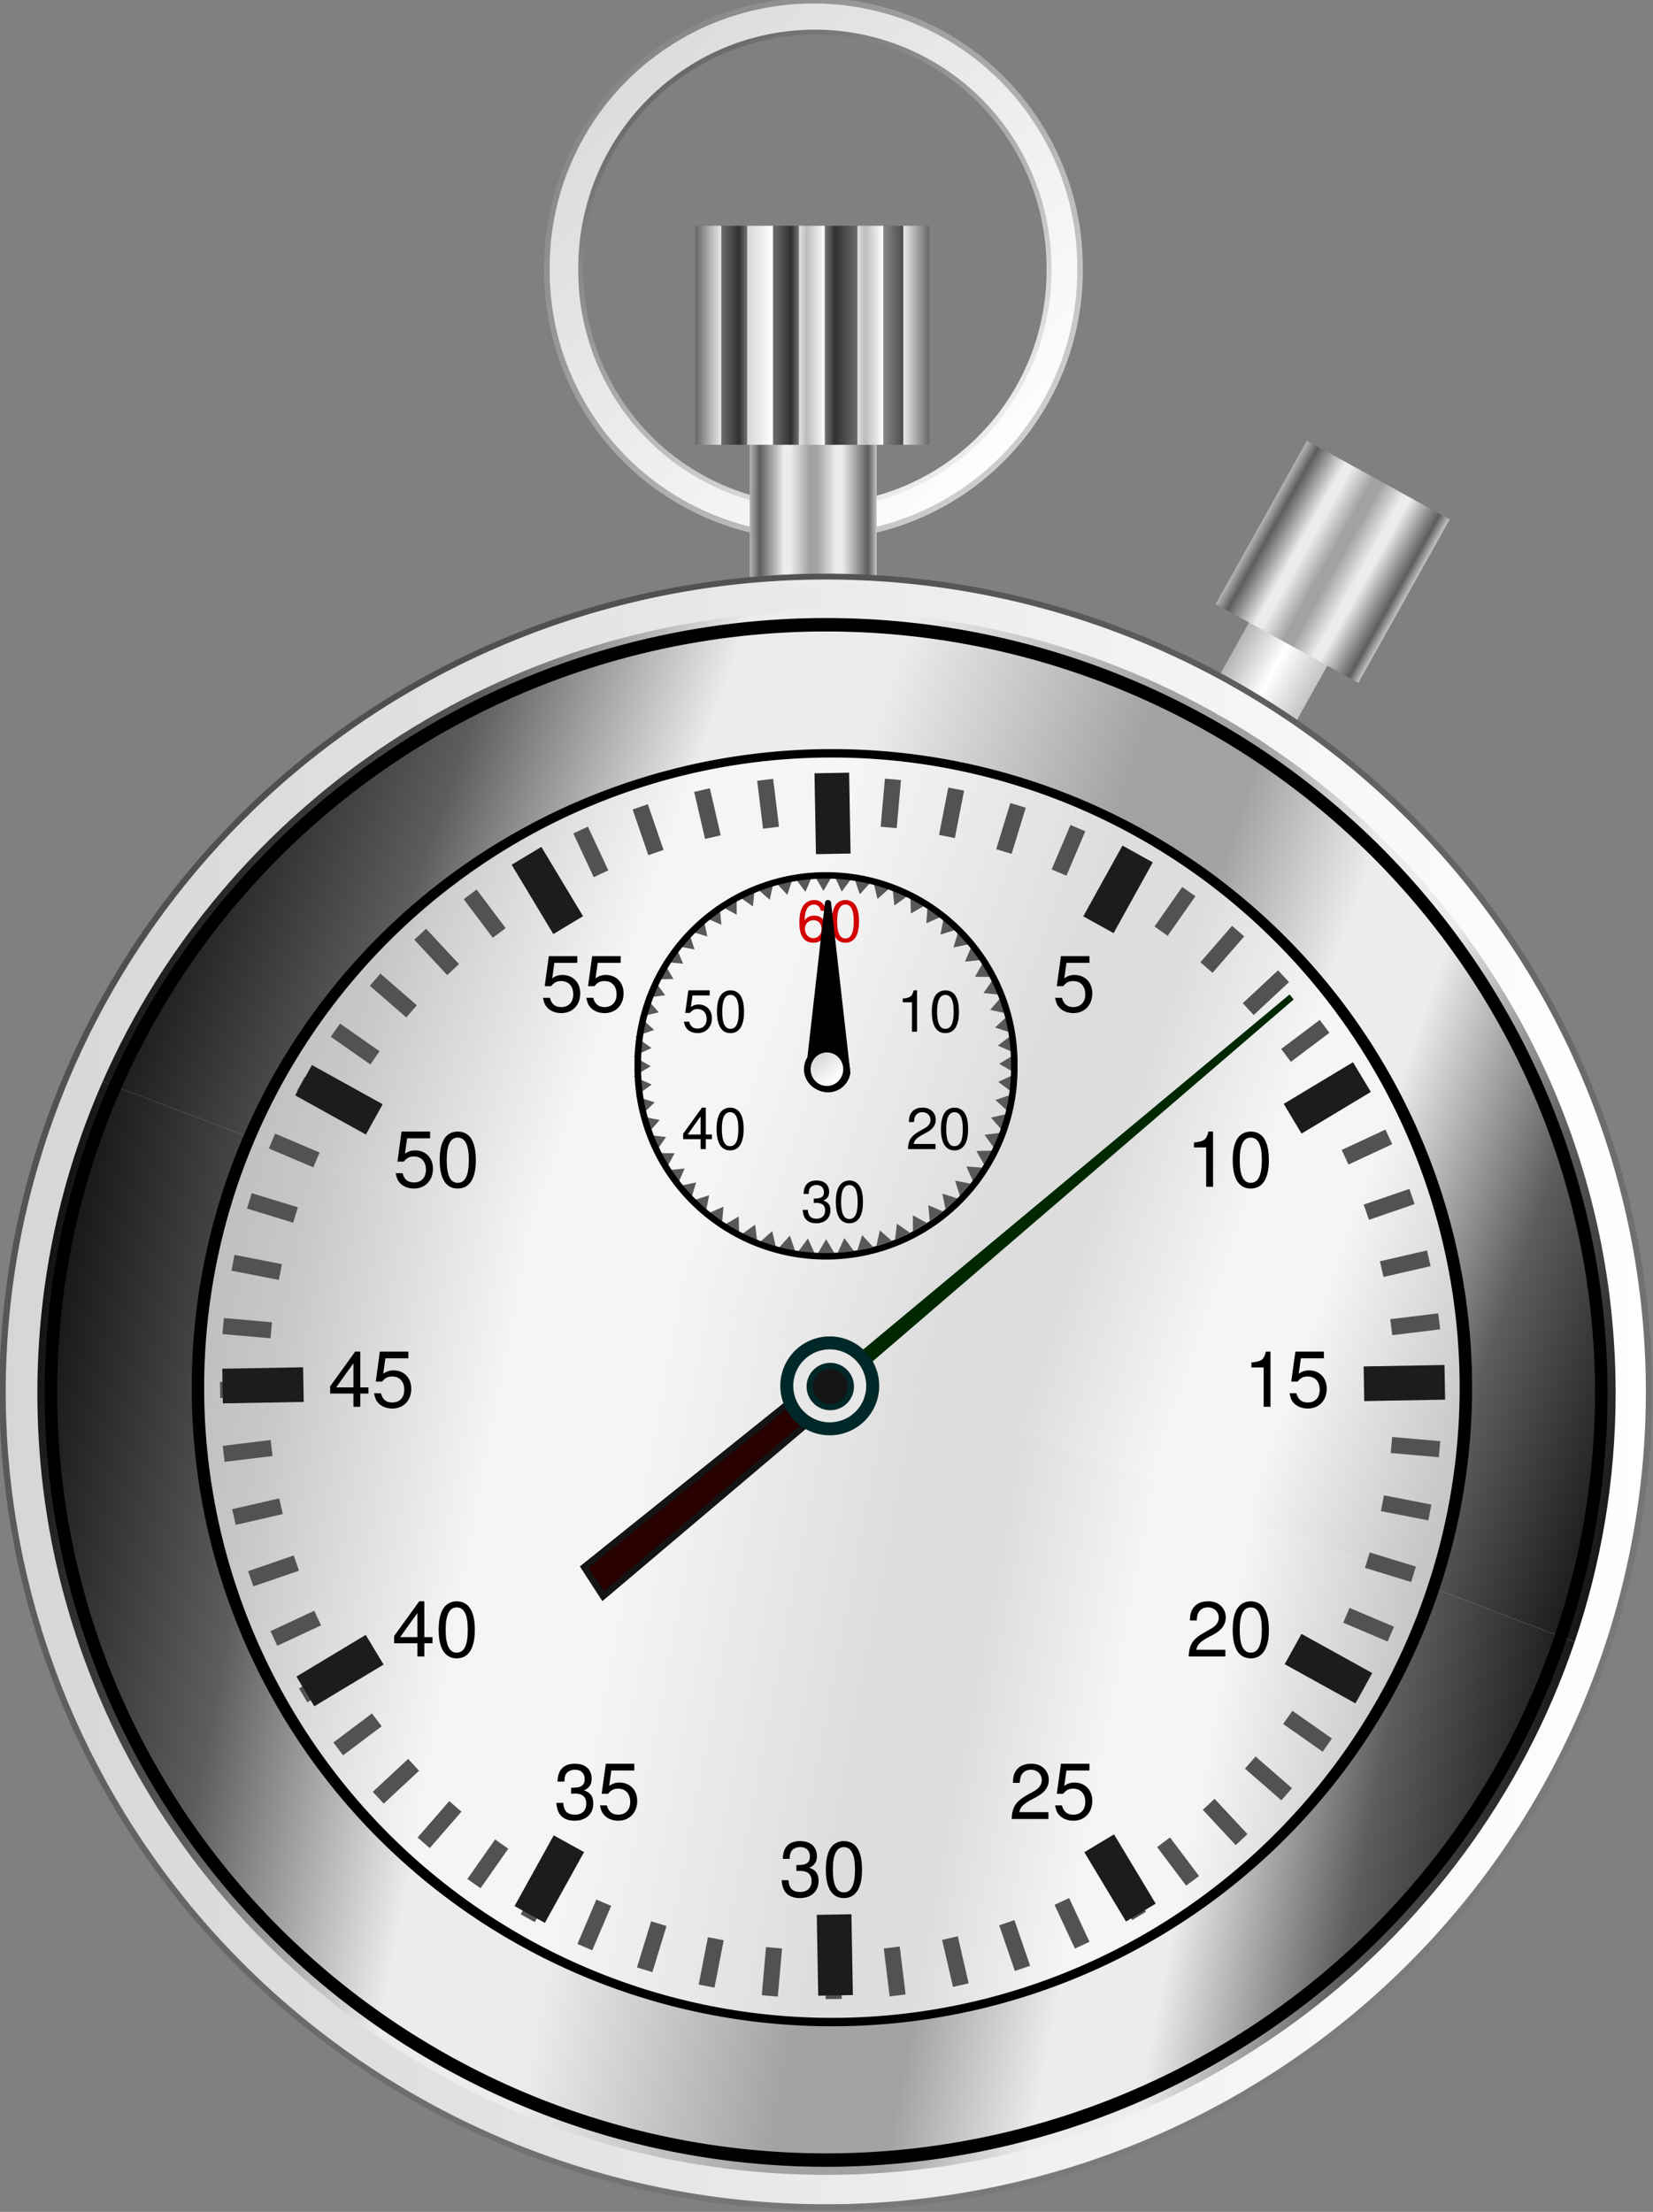 <?xml version="1.0" encoding="UTF-8" standalone="no"?>
<!-- Created with Inkscape (http://www.inkscape.org/) -->
<svg
    xmlns:inkscape="http://www.inkscape.org/namespaces/inkscape"
    xmlns:rdf="http://www.w3.org/1999/02/22-rdf-syntax-ns#"
    xmlns="http://www.w3.org/2000/svg"
    xmlns:sodipodi="http://sodipodi.sourceforge.net/DTD/sodipodi-0.dtd"
    xmlns:cc="http://creativecommons.org/ns#"
    xmlns:xlink="http://www.w3.org/1999/xlink"
    xmlns:dc="http://purl.org/dc/elements/1.1/"
    xmlns:svg="http://www.w3.org/2000/svg"
    xmlns:ns1="http://sozi.baierouge.fr"
    id="svg2"
    sodipodi:docname="stop-watch.svg"
    viewBox="0 0 254.74 340.83"
    sodipodi:version="0.32"
    version="1.0"
    inkscape:output_extension="org.inkscape.output.svg.inkscape"
    inkscape:version="0.46"
  >
  <rect x="0" y="0" width="254.74" height="340.83" fill="#808080" stroke="none"/>
  <defs
      id="defs4"
    >
    <linearGradient
        id="linearGradient7131"
      >
      <stop
          id="stop7133"
          style="stop-color:#141414"
          offset="0"
      />
      <stop
          id="stop7135"
          style="stop-color:#5d5d5d"
          offset=".154"
      />
      <stop
          id="stop7137"
          style="stop-color:#ececec"
          offset=".296"
      />
      <stop
          id="stop7139"
          style="stop-color:#ececec"
          offset=".391"
      />
      <stop
          id="stop7141"
          style="stop-color:#a2a2a2"
          offset=".555"
      />
      <stop
          id="stop7143"
          style="stop-color:#a2a2a2"
          offset=".625"
      />
      <stop
          id="stop7145"
          style="stop-color:#ececec"
          offset=".714"
      />
      <stop
          id="stop7147"
          style="stop-color:#ececec"
          offset=".776"
      />
      <stop
          id="stop7149"
          style="stop-color:#5d5d5d"
          offset="0.886"
      />
      <stop
          id="stop7151"
          style="stop-color:#141414"
          offset="1"
      />
    </linearGradient
    >
    <linearGradient
        id="linearGradient3505"
      >
      <stop
          id="stop3507"
          style="stop-color:#4d4d4d"
          offset="0"
      />
      <stop
          id="stop3509"
          style="stop-color:#868686"
          offset="1"
      />
    </linearGradient
    >
    <linearGradient
        id="linearGradient3481"
      >
      <stop
          id="stop3483"
          style="stop-color:#e2e2e2"
          offset="0"
      />
      <stop
          id="stop3487"
          style="stop-color:#bcbcbc"
          offset=".298"
      />
      <stop
          id="stop3485"
          style="stop-color:#ffffff"
          offset="1"
      />
    </linearGradient
    >
    <linearGradient
        id="linearGradient3441"
      >
      <stop
          id="stop3443"
          style="stop-color:#6d6d6d"
          offset="0"
      />
      <stop
          id="stop3447"
          style="stop-color:#303030"
          offset=".69"
      />
      <stop
          id="stop3445"
          style="stop-color:#757575"
          offset="1"
      />
    </linearGradient
    >
    <linearGradient
        id="linearGradient3375"
      >
      <stop
          id="stop3377"
          style="stop-color:#b5b5b5"
          offset="0"
      />
      <stop
          id="stop3383"
          style="stop-color:#5d5d5d"
          offset=".08"
      />
      <stop
          id="stop3385"
          style="stop-color:#ececec"
          offset="0.27"
      />
      <stop
          id="stop3395"
          style="stop-color:#ececec"
          offset="0.32"
      />
      <stop
          id="stop3387"
          style="stop-color:#a2a2a2"
          offset=".47"
      />
      <stop
          id="stop3393"
          style="stop-color:#a2a2a2"
          offset="0.53"
      />
      <stop
          id="stop3379"
          style="stop-color:#ececec"
          offset="0.68"
      />
      <stop
          id="stop3397"
          style="stop-color:#ececec"
          offset="0.73"
      />
      <stop
          id="stop3391"
          style="stop-color:#5d5d5d"
          offset=".933"
      />
      <stop
          id="stop3381"
          style="stop-color:#c5c5c5"
          offset="1"
      />
    </linearGradient
    >
    <linearGradient
        id="linearGradient3346"
      >
      <stop
          id="stop3348"
          style="stop-color:#666666"
          offset="0"
      />
      <stop
          id="stop3350"
          style="stop-color:#ebebeb"
          offset="1"
      />
    </linearGradient
    >
    <linearGradient
        id="linearGradient3338"
      >
      <stop
          id="stop3340"
          style="stop-color:#d6d6d6"
          offset="0"
      />
      <stop
          id="stop3342"
          style="stop-color:#ffffff"
          offset="1"
      />
    </linearGradient
    >
    <linearGradient
        id="linearGradient3651"
        y2="386.16"
        xlink:href="#linearGradient3338"
        gradientUnits="userSpaceOnUse"
        x2="406.78"
        y1="313.26"
        x1="336.71"
        inkscape:collect="always"
    />
    <linearGradient
        id="linearGradient3653"
        y2="399.16"
        xlink:href="#linearGradient3346"
        gradientUnits="userSpaceOnUse"
        x2="402.42"
        y1="320.46"
        x1="349.92"
        inkscape:collect="always"
    />
    <linearGradient
        id="linearGradient3655"
        y2="418.9"
        xlink:href="#linearGradient3346"
        gradientUnits="userSpaceOnUse"
        x2="447.57"
        y1="294.36"
        x1="315.03"
        inkscape:collect="always"
    />
    <linearGradient
        id="linearGradient3663"
        y2="358.42"
        xlink:href="#linearGradient3346"
        gradientUnits="userSpaceOnUse"
        x2="361.96"
        y1="358.42"
        x1="357.97"
        inkscape:collect="always"
    />
    <linearGradient
        id="linearGradient3665"
        y2="357.26"
        xlink:href="#linearGradient3441"
        gradientUnits="userSpaceOnUse"
        x2="365.95"
        gradientTransform="translate(0 1.157)"
        y1="357.26"
        x1="361.96"
        inkscape:collect="always"
    />
    <linearGradient
        id="linearGradient3667"
        y2="358.11"
        xlink:href="#linearGradient3338"
        gradientUnits="userSpaceOnUse"
        x2="369.94"
        gradientTransform="translate(0 .311)"
        y1="358.11"
        x1="365.95"
        inkscape:collect="always"
    />
    <linearGradient
        id="linearGradient3669"
        y2="357.02"
        xlink:href="#linearGradient3441"
        gradientUnits="userSpaceOnUse"
        x2="373.93"
        gradientTransform="translate(0 1.399)"
        y1="357.02"
        x1="369.94"
        inkscape:collect="always"
    />
    <linearGradient
        id="linearGradient3671"
        y2="358.53"
        xlink:href="#linearGradient3481"
        gradientUnits="userSpaceOnUse"
        x2="377.92"
        gradientTransform="translate(0 -.112)"
        y1="358.53"
        x1="373.93"
        inkscape:collect="always"
    />
    <linearGradient
        id="linearGradient3673"
        y2="360.28"
        xlink:href="#linearGradient3441"
        gradientUnits="userSpaceOnUse"
        x2="377.92"
        gradientTransform="translate(0 1.036)"
        y1="360.28"
        x1="382.94"
        inkscape:collect="always"
    />
    <linearGradient
        id="linearGradient3675"
        y2="358.35"
        xlink:href="#linearGradient3481"
        gradientUnits="userSpaceOnUse"
        x2="386.93"
        gradientTransform="translate(0 .07)"
        y1="358.35"
        x1="382.94"
        inkscape:collect="always"
    />
    <linearGradient
        id="linearGradient3677"
        y2="356.12"
        xlink:href="#linearGradient3505"
        gradientUnits="userSpaceOnUse"
        x2="386.93"
        gradientTransform="translate(0 1.58)"
        y1="356.12"
        x1="390.01"
        inkscape:collect="always"
    />
    <linearGradient
        id="linearGradient3679"
        y2="355.39"
        xlink:href="#linearGradient3346"
        gradientUnits="userSpaceOnUse"
        x2="389.99"
        gradientTransform="translate(0 .19)"
        y1="355.39"
        x1="394"
        inkscape:collect="always"
    />
    <linearGradient
        id="linearGradient3692"
        y2="388.87"
        xlink:href="#linearGradient3375"
        gradientUnits="userSpaceOnUse"
        x2="385.91"
        y1="388.87"
        x1="366.33"
        inkscape:collect="always"
    />
    <linearGradient
        id="linearGradient3695"
        y2="127.66"
        xlink:href="#linearGradient3375"
        gradientUnits="userSpaceOnUse"
        x2="604.41"
        y1="127.66"
        x1="579.31"
        inkscape:collect="always"
    />
    <linearGradient
        id="linearGradient3698"
        y2="143.94"
        gradientUnits="userSpaceOnUse"
        x2="598.96"
        y1="143.94"
        x1="585.18"
        inkscape:collect="always"
      >
      <stop
          id="stop3304"
          style="stop-color:#b5b5b5"
          offset="0"
      />
      <stop
          id="stop3310"
          style="stop-color:#ffffff"
          offset=".5"
      />
      <stop
          id="stop3306"
          style="stop-color:#c5c5c5"
          offset="1"
      />
    </linearGradient
    >
    <linearGradient
        id="linearGradient7121"
        y2="656.89"
        xlink:href="#linearGradient3505"
        gradientUnits="userSpaceOnUse"
        x2="499.04"
        y1="391.59"
        x1="276.36"
        inkscape:collect="always"
    />
    <linearGradient
        id="linearGradient7159"
        y2="507.6"
        xlink:href="#linearGradient3338"
        gradientUnits="userSpaceOnUse"
        x2="499.05"
        y1="507.6"
        x1="236.21"
        inkscape:collect="always"
    />
    <linearGradient
        id="linearGradient7276"
        y2="542.37"
        xlink:href="#linearGradient7131"
        gradientUnits="userSpaceOnUse"
        x2="495.62"
        gradientTransform="matrix(.929 0 0 .864 36.713 86.997)"
        y1="458.61"
        x1="242.1"
        inkscape:collect="always"
    />
    <linearGradient
        id="linearGradient7278"
        y2="542.37"
        xlink:href="#linearGradient7131"
        gradientUnits="userSpaceOnUse"
        x2="495.62"
        gradientTransform="matrix(.929 0 0 .864 36.713 86.997)"
        y1="496.15"
        x1="236.7"
        inkscape:collect="always"
    />
    <linearGradient
        id="linearGradient2637"
        y2="476.91"
        xlink:href="#linearGradient3338"
        gradientUnits="userSpaceOnUse"
        x2="379.99"
        y1="472.87"
        x1="376.42"
        inkscape:collect="always"
    />
  </defs
  >
  <sodipodi:namedview
      id="base"
      bordercolor="#666666"
      inkscape:pageshadow="2"
      guidetolerance="10"
      pagecolor="#ffffff"
      gridtolerance="10000"
      inkscape:window-height="783"
      inkscape:zoom="1.698796"
      objecttolerance="10"
      showgrid="false"
      borderopacity="1.0"
      inkscape:current-layer="layer2"
      inkscape:cx="52.020459"
      inkscape:cy="170.41481"
      showguides="true"
      inkscape:window-y="0"
      inkscape:window-x="0"
      inkscape:window-width="1241"
      inkscape:guide-bbox="true"
      inkscape:pageopacity="0.0"
      inkscape:document-units="px"
  />
  <g
      id="layer3"
      inkscape:label="extras"
      inkscape:groupmode="layer"
      transform="translate(-250.8 -310.76)"
    >
    <g
        id="g3362"
      >
      <path
          id="path3324"
          style="fill:url(#linearGradient3651)"
          d="m376.25 311.19c-22.68 0-41.09 18.41-41.09 41.09s18.41 41.09 41.09 41.1c22.68 0 41.09-18.42 41.09-41.1s-18.41-41.09-41.09-41.09zm0 4.78c19.91 0 36.06 16.26 36.06 36.31s-16.15 36.31-36.06 36.31-36.06-16.26-36.06-36.31 16.15-36.31 36.06-36.31z"
      />
      <path
          id="path3333"
          sodipodi:rx="48.045822"
          sodipodi:ry="46.628922"
          style="stroke-linejoin:round;stroke:url(#linearGradient3653);stroke-linecap:round;fill:none"
          sodipodi:type="arc"
          d="m429.19 360.14a48.046 46.629 0 1 1 -96.09 0 48.046 46.629 0 1 1 96.09 0z"
          transform="matrix(.751 0 0 .779 90.135 71.729)"
          sodipodi:cy="360.14166"
          sodipodi:cx="381.14636"
      />
      <path
          id="path3335"
          sodipodi:rx="48.045822"
          sodipodi:ry="46.628922"
          style="stroke-linejoin:round;stroke:url(#linearGradient3655);stroke-linecap:round;fill:none"
          sodipodi:type="arc"
          d="m429.19 360.14a48.046 46.629 0 1 1 -96.09 0 48.046 46.629 0 1 1 96.09 0z"
          transform="matrix(.855 0 0 .881 50.283 34.919)"
          sodipodi:cy="360.14166"
          sodipodi:cx="381.14636"
      />
    </g
    >
    <rect
        id="rect3300"
        style="fill:url(#linearGradient3698)"
        inkscape:transform-center-x="2.1674304"
        inkscape:transform-center-y="-10.234907"
        transform="matrix(.876 .483 -.488 .873 0 0)"
        height="15.832"
        width="13.78"
        y="136.03"
        x="585.18"
    />
    <rect
        id="rect3296"
        style="fill:url(#linearGradient3695)"
        inkscape:transform-center-x="3.9482637"
        inkscape:transform-center-y="-18.644441"
        transform="matrix(.876 .483 -.488 .873 0 0)"
        height="28.841"
        width="25.103"
        y="113.24"
        x="579.31"
    />
    <rect
        id="rect3322"
        style="fill:url(#linearGradient3692)"
        height="22.928"
        width="19.579"
        y="377.4"
        x="366.33"
    />
    <g
        id="g3544"
        transform="translate(0,4)"
      >
      <rect
          id="rect3399"
          style="fill:url(#linearGradient3663)"
          height="33.748"
          width="3.989"
          y="341.55"
          x="357.97"
      />
      <rect
          id="rect3403"
          style="fill:url(#linearGradient3665)"
          height="33.748"
          width="3.989"
          y="341.55"
          x="361.96"
      />
      <rect
          id="rect3405"
          style="fill:url(#linearGradient3667)"
          height="33.748"
          width="3.989"
          y="341.55"
          x="365.95"
      />
      <rect
          id="rect3407"
          style="fill:url(#linearGradient3669)"
          height="33.748"
          width="3.989"
          y="341.55"
          x="369.94"
      />
      <rect
          id="rect3409"
          style="fill:url(#linearGradient3671)"
          height="33.748"
          width="3.989"
          y="341.55"
          x="373.93"
      />
      <rect
          id="rect3411"
          style="fill:url(#linearGradient3673)"
          height="33.748"
          width="5.016"
          y="341.55"
          x="377.92"
      />
      <rect
          id="rect3413"
          style="fill:url(#linearGradient3675)"
          height="33.748"
          width="3.989"
          y="341.55"
          x="382.94"
      />
      <rect
          id="rect3415"
          style="fill:url(#linearGradient3677)"
          height="33.748"
          width="3.083"
          y="341.55"
          x="386.93"
      />
      <rect
          id="rect3417"
          style="fill:url(#linearGradient3679)"
          height="33.748"
          width="3.989"
          y="341.55"
          x="390.01"
      />
    </g
    >
  </g
  >
  <g
      id="layer1"
      inkscape:label="body"
      inkscape:groupmode="layer"
      transform="translate(-250.8 -310.76)"
    >
    <path
        id="path3226"
        sodipodi:rx="130.92123"
        sodipodi:ry="139.43314"
        style="stroke-linejoin:round;stroke:url(#linearGradient7121);stroke-linecap:round;fill:url(#linearGradient7159)"
        sodipodi:type="arc"
        d="m498.55 507.6a130.92 139.43 0 1 1 -261.84 0 130.92 139.43 0 1 1 261.84 0z"
        transform="matrix(.969 0 0 .901 21.829 67.885)"
        sodipodi:cy="507.60016"
        sodipodi:cx="367.6333"
    />
    <g
        id="g7251"
      >
      <path
          id="path3288"
          style="fill:url(#linearGradient7276)"
          d="m378.16 405c-49.9 0-92.79 29.8-111.54 72.41l226.85 86.34c4.08-12.03 6.31-24.92 6.31-38.31 0-66.48-54.5-120.44-121.62-120.44z"
      />
      <path
          id="path7221"
          style="fill:url(#linearGradient7278)"
          d="m266.62 477.41c-6.47 14.71-10.06 30.96-10.06 48.03 0 66.48 54.47 120.43 121.6 120.44 53.6 0 99.14-34.41 115.31-82.13l-226.85-86.34z"
      />
    </g
    >
    <path
        id="path7239"
        sodipodi:rx="47.423481"
        sodipodi:ry="43.77552"
        style="stroke-linejoin:round;stroke:#000000;stroke-linecap:round;stroke-width:.766;fill:none"
        sodipodi:type="arc"
        d="m240.77 378.71a47.423 43.776 0 1 1 -94.85 0 47.423 43.776 0 1 1 94.85 0z"
        transform="matrix(2.519 0 0 2.702 -108.93 -497.96)"
        sodipodi:cy="378.70557"
        sodipodi:cx="193.34187"
    />
  </g
  >
  <g
      id="layer4"
      inkscape:label="clock"
      inkscape:groupmode="layer"
      transform="translate(-250.8 -310.76)"
    >
    <path
        id="path3726"
        sodipodi:rx="50.963631"
        sodipodi:ry="75.307869"
        style="stroke-linejoin:round;fill-opacity:.683;stroke:#000000;stroke-linecap:round;fill:#f9f9f9"
        sodipodi:type="arc"
        d="m432.74 512.47a50.964 75.308 0 1 1 -101.93 0 50.964 75.308 0 1 1 101.93 0z"
        transform="matrix(1.917 0 0 1.298 -352.86 -140.6)"
        sodipodi:cy="512.46619"
        sodipodi:cx="381.77222"
    />
    <g
        id="g6791"
        style="fill:#525252"
        transform="matrix(1 -.017 .017 1 -9.093 6.696)"
      >
      <rect
          id="use6489"
          inkscape:tile-x0="378.62314"
          style="fill:#525252"
          inkscape:transform-center-x="-1.2397883"
          inkscape:transform-center-y="-90.468148"
          height="7.439"
          width="2.48"
          y="430.14"
          x="379.1"
          inkscape:tile-y0="430.69687"
      />
      <rect
          id="use6491"
          inkscape:tile-x0="378.62314"
          style="fill:#525252"
          inkscape:transform-center-x="-1.2397883"
          inkscape:transform-center-y="-90.468148"
          transform="rotate(6)"
          height="7.439"
          width="2.48"
          y="387.64"
          x="431.83"
          inkscape:tile-y0="430.69687"
      />
      <rect
          id="use6493"
          inkscape:tile-x0="378.62314"
          style="fill:#525252"
          inkscape:transform-center-x="-1.2397883"
          inkscape:transform-center-y="-90.468148"
          transform="rotate(12)"
          height="7.439"
          width="2.48"
          y="339.86"
          x="479.83"
          inkscape:tile-y0="430.69687"
      />
      <rect
          id="use6495"
          inkscape:tile-x0="378.62314"
          style="fill:#525252"
          inkscape:transform-center-x="-1.2397883"
          inkscape:transform-center-y="-90.468148"
          transform="rotate(18)"
          height="7.439"
          width="2.48"
          y="287.32"
          x="522.57"
          inkscape:tile-y0="430.69687"
      />
      <rect
          id="use6497"
          inkscape:tile-x0="378.62314"
          style="fill:#525252"
          inkscape:transform-center-x="-1.2397883"
          inkscape:transform-center-y="-90.468148"
          transform="rotate(24)"
          height="7.439"
          width="2.48"
          y="230.61"
          x="559.59"
          inkscape:tile-y0="430.69687"
      />
      <rect
          id="use6499"
          inkscape:tile-x0="378.62314"
          style="fill:#525252"
          inkscape:transform-center-x="-1.2397883"
          inkscape:transform-center-y="-90.468148"
          transform="rotate(30)"
          height="7.439"
          width="2.48"
          y="170.34"
          x="590.47"
          inkscape:tile-y0="430.69687"
      />
      <rect
          id="use6501"
          inkscape:tile-x0="378.62314"
          style="fill:#525252"
          inkscape:transform-center-x="-1.2397883"
          inkscape:transform-center-y="-90.468148"
          transform="rotate(36)"
          height="7.439"
          width="2.48"
          y="107.17"
          x="614.89"
          inkscape:tile-y0="430.69687"
      />
      <rect
          id="use6503"
          inkscape:tile-x0="378.62314"
          style="fill:#525252"
          inkscape:transform-center-x="-1.2397883"
          inkscape:transform-center-y="-90.468148"
          transform="matrix(.743 .669 -.669 .743 0 0)"
          height="7.439"
          width="2.48"
          y="41.791"
          x="632.57"
          inkscape:tile-y0="430.69687"
      />
      <rect
          id="use6505"
          inkscape:tile-x0="378.62314"
          style="fill:#525252"
          inkscape:transform-center-x="-1.2397883"
          inkscape:transform-center-y="-90.468148"
          transform="matrix(.669 .743 -.743 .669 0 0)"
          height="7.439"
          width="2.48"
          y="-25.075"
          x="643.32"
          inkscape:tile-y0="430.69687"
      />
      <rect
          id="use6507"
          inkscape:tile-x0="378.62314"
          style="fill:#525252"
          inkscape:transform-center-x="-1.2397883"
          inkscape:transform-center-y="-90.468148"
          transform="rotate(54)"
          height="7.439"
          width="2.48"
          y="-92.699"
          x="647.02"
          inkscape:tile-y0="430.69687"
      />
      <rect
          id="use6509"
          inkscape:tile-x0="378.62314"
          style="fill:#525252"
          inkscape:transform-center-x="-1.2397883"
          inkscape:transform-center-y="-90.468148"
          transform="rotate(60.001)"
          height="7.439"
          width="2.48"
          y="-160.34"
          x="643.63"
          inkscape:tile-y0="430.69687"
      />
      <rect
          id="use6511"
          inkscape:tile-x0="378.62314"
          style="fill:#525252"
          inkscape:transform-center-x="-1.2397883"
          inkscape:transform-center-y="-90.468148"
          transform="rotate(66.001)"
          height="7.439"
          width="2.48"
          y="-227.25"
          x="633.19"
          inkscape:tile-y0="430.69687"
      />
      <rect
          id="use6513"
          inkscape:tile-x0="378.62314"
          style="fill:#525252"
          inkscape:transform-center-x="-1.2397883"
          inkscape:transform-center-y="-90.468148"
          transform="rotate(72.001)"
          height="7.439"
          width="2.48"
          y="-292.71"
          x="615.81"
          inkscape:tile-y0="430.69687"
      />
      <rect
          id="use6515"
          inkscape:tile-x0="378.62314"
          style="fill:#525252"
          inkscape:transform-center-x="-1.2397883"
          inkscape:transform-center-y="-90.468148"
          transform="rotate(78.001)"
          height="7.439"
          width="2.48"
          y="-355.99"
          x="591.69"
          inkscape:tile-y0="430.69687"
      />
      <rect
          id="use6517"
          inkscape:tile-x0="378.62314"
          style="fill:#525252"
          inkscape:transform-center-x="-1.2397883"
          inkscape:transform-center-y="-90.468148"
          transform="rotate(83.999)"
          height="7.439"
          width="2.48"
          y="-416.41"
          x="561.08"
          inkscape:tile-y0="430.69687"
      />
      <rect
          id="use6519"
          inkscape:tile-x0="378.62314"
          style="fill:#525252"
          inkscape:transform-center-x="-1.2397883"
          inkscape:transform-center-y="-90.468148"
          transform="rotate(90)"
          height="7.439"
          width="2.48"
          y="-473.29"
          x="524.32"
          inkscape:tile-y0="430.69687"
      />
      <rect
          id="use6521"
          inkscape:tile-x0="378.62314"
          style="fill:#525252"
          inkscape:transform-center-x="-1.2397883"
          inkscape:transform-center-y="-90.468148"
          transform="rotate(96.001)"
          height="7.439"
          width="2.48"
          y="-526.02"
          x="481.82"
          inkscape:tile-y0="430.69687"
      />
      <rect
          id="use6523"
          inkscape:tile-x0="378.62314"
          style="fill:#525252"
          inkscape:transform-center-x="-1.2397883"
          inkscape:transform-center-y="-90.468148"
          transform="rotate(102)"
          height="7.439"
          width="2.48"
          y="-574.02"
          x="434.05"
          inkscape:tile-y0="430.69687"
      />
      <rect
          id="use6525"
          inkscape:tile-x0="378.62314"
          style="fill:#525252"
          inkscape:transform-center-x="-1.2397883"
          inkscape:transform-center-y="-90.468148"
          transform="rotate(108)"
          height="7.439"
          width="2.48"
          y="-616.76"
          x="381.51"
          inkscape:tile-y0="430.69687"
      />
      <rect
          id="use6527"
          inkscape:tile-x0="378.62314"
          style="fill:#525252"
          inkscape:transform-center-x="-1.2397883"
          inkscape:transform-center-y="-90.468148"
          transform="rotate(114)"
          height="7.439"
          width="2.48"
          y="-653.78"
          x="324.8"
          inkscape:tile-y0="430.69687"
      />
      <rect
          id="use6529"
          inkscape:tile-x0="378.62314"
          style="fill:#525252"
          inkscape:transform-center-x="-1.2397883"
          inkscape:transform-center-y="-90.468148"
          transform="rotate(120)"
          height="7.439"
          width="2.48"
          y="-684.66"
          x="264.53"
          inkscape:tile-y0="430.69687"
      />
      <rect
          id="use6531"
          inkscape:tile-x0="378.62314"
          style="fill:#525252"
          inkscape:transform-center-x="-1.2397883"
          inkscape:transform-center-y="-90.468148"
          transform="rotate(126)"
          height="7.439"
          width="2.48"
          y="-709.08"
          x="201.36"
          inkscape:tile-y0="430.69687"
      />
      <rect
          id="use6533"
          inkscape:tile-x0="378.62314"
          style="fill:#525252"
          inkscape:transform-center-x="-1.2397883"
          inkscape:transform-center-y="-90.468148"
          transform="matrix(-.669 .743 -.743 -.669 0 0)"
          height="7.439"
          width="2.48"
          y="-726.76"
          x="135.98"
          inkscape:tile-y0="430.69687"
      />
      <rect
          id="use6535"
          inkscape:tile-x0="378.62314"
          style="fill:#525252"
          inkscape:transform-center-x="-1.2397883"
          inkscape:transform-center-y="-90.468148"
          transform="matrix(-.743 .669 -.669 -.743 0 0)"
          height="7.439"
          width="2.48"
          y="-737.5"
          x="69.112"
          inkscape:tile-y0="430.69687"
      />
      <rect
          id="use6537"
          inkscape:tile-x0="378.62314"
          style="fill:#525252"
          inkscape:transform-center-x="-1.2397883"
          inkscape:transform-center-y="-90.468148"
          transform="rotate(144)"
          height="7.439"
          width="2.48"
          y="-741.2"
          x="1.489"
          inkscape:tile-y0="430.69687"
      />
      <rect
          id="use6539"
          inkscape:tile-x0="378.62314"
          style="fill:#525252"
          inkscape:transform-center-x="-1.2397883"
          inkscape:transform-center-y="-90.468148"
          transform="rotate(150)"
          height="7.439"
          width="2.48"
          y="-737.82"
          x="-66.151"
          inkscape:tile-y0="430.69687"
      />
      <rect
          id="use6541"
          inkscape:tile-x0="378.62314"
          style="fill:#525252"
          inkscape:transform-center-x="-1.2397883"
          inkscape:transform-center-y="-90.468148"
          transform="rotate(156)"
          height="7.439"
          width="2.48"
          y="-727.38"
          x="-133.07"
          inkscape:tile-y0="430.69687"
      />
      <rect
          id="use6543"
          inkscape:tile-x0="378.62314"
          style="fill:#525252"
          inkscape:transform-center-x="-1.2397883"
          inkscape:transform-center-y="-90.468148"
          transform="rotate(162)"
          height="7.439"
          width="2.48"
          y="-710"
          x="-198.52"
          inkscape:tile-y0="430.69687"
      />
      <rect
          id="use6545"
          inkscape:tile-x0="378.62314"
          style="fill:#525252"
          inkscape:transform-center-x="-1.2397883"
          inkscape:transform-center-y="-90.468148"
          transform="rotate(168)"
          height="7.439"
          width="2.48"
          y="-685.87"
          x="-261.81"
          inkscape:tile-y0="430.69687"
      />
      <rect
          id="use6547"
          inkscape:tile-x0="378.62314"
          style="fill:#525252"
          inkscape:transform-center-x="-1.2397883"
          inkscape:transform-center-y="-90.468148"
          transform="rotate(174)"
          height="7.439"
          width="2.48"
          y="-655.27"
          x="-322.22"
          inkscape:tile-y0="430.69687"
      />
      <rect
          id="use6549"
          inkscape:tile-x0="378.62314"
          style="fill:#525252"
          inkscape:transform-center-x="-1.2397883"
          inkscape:transform-center-y="-90.468148"
          transform="scale(-1)"
          height="7.439"
          width="2.48"
          y="-618.51"
          x="-379.1"
          inkscape:tile-y0="430.69687"
      />
      <rect
          id="use6551"
          inkscape:tile-x0="378.62314"
          style="fill:#525252"
          inkscape:transform-center-x="-1.2397883"
          inkscape:transform-center-y="-90.468148"
          transform="rotate(186)"
          height="7.439"
          width="2.48"
          y="-576.01"
          x="-431.83"
          inkscape:tile-y0="430.69687"
      />
      <rect
          id="use6553"
          inkscape:tile-x0="378.62314"
          style="fill:#525252"
          inkscape:transform-center-x="-1.2397883"
          inkscape:transform-center-y="-90.468148"
          transform="rotate(192)"
          height="7.439"
          width="2.48"
          y="-528.23"
          x="-479.83"
          inkscape:tile-y0="430.69687"
      />
      <rect
          id="use6555"
          inkscape:tile-x0="378.62314"
          style="fill:#525252"
          inkscape:transform-center-x="-1.2397883"
          inkscape:transform-center-y="-90.468148"
          transform="rotate(198)"
          height="7.439"
          width="2.48"
          y="-475.7"
          x="-522.57"
          inkscape:tile-y0="430.69687"
      />
      <rect
          id="use6557"
          inkscape:tile-x0="378.62314"
          style="fill:#525252"
          inkscape:transform-center-x="-1.2397883"
          inkscape:transform-center-y="-90.468148"
          transform="rotate(204)"
          height="7.439"
          width="2.48"
          y="-418.99"
          x="-559.59"
          inkscape:tile-y0="430.69687"
      />
      <rect
          id="use6559"
          inkscape:tile-x0="378.62314"
          style="fill:#525252"
          inkscape:transform-center-x="-1.2397883"
          inkscape:transform-center-y="-90.468148"
          transform="rotate(210)"
          height="7.439"
          width="2.48"
          y="-358.71"
          x="-590.47"
          inkscape:tile-y0="430.69687"
      />
      <rect
          id="use6561"
          inkscape:tile-x0="378.62314"
          style="fill:#525252"
          inkscape:transform-center-x="-1.2397883"
          inkscape:transform-center-y="-90.468148"
          transform="rotate(216)"
          height="7.439"
          width="2.48"
          y="-295.54"
          x="-614.89"
          inkscape:tile-y0="430.69687"
      />
      <rect
          id="use6563"
          inkscape:tile-x0="378.62314"
          style="fill:#525252"
          inkscape:transform-center-x="-1.2397883"
          inkscape:transform-center-y="-90.468148"
          transform="matrix(-.743 -.669 .669 -.743 0 0)"
          height="7.439"
          width="2.48"
          y="-230.17"
          x="-632.57"
          inkscape:tile-y0="430.69687"
      />
      <rect
          id="use6565"
          inkscape:tile-x0="378.62314"
          style="fill:#525252"
          inkscape:transform-center-x="-1.2397883"
          inkscape:transform-center-y="-90.468148"
          transform="matrix(-.669 -.743 .743 -.669 0 0)"
          height="7.439"
          width="2.48"
          y="-163.3"
          x="-643.32"
          inkscape:tile-y0="430.69687"
      />
      <rect
          id="use6567"
          inkscape:tile-x0="378.62314"
          style="fill:#525252"
          inkscape:transform-center-x="-1.2397883"
          inkscape:transform-center-y="-90.468148"
          transform="rotate(234)"
          height="7.439"
          width="2.48"
          y="-95.676"
          x="-647.02"
          inkscape:tile-y0="430.69687"
      />
      <rect
          id="use6569"
          inkscape:tile-x0="378.62314"
          style="fill:#525252"
          inkscape:transform-center-x="-1.2397883"
          inkscape:transform-center-y="-90.468148"
          transform="rotate(240)"
          height="7.439"
          width="2.48"
          y="-28.037"
          x="-643.63"
          inkscape:tile-y0="430.69687"
      />
      <rect
          id="use6571"
          inkscape:tile-x0="378.62314"
          style="fill:#525252"
          inkscape:transform-center-x="-1.2397883"
          inkscape:transform-center-y="-90.468148"
          transform="rotate(246)"
          height="7.439"
          width="2.48"
          y="38.879"
          x="-633.19"
          inkscape:tile-y0="430.69687"
      />
      <rect
          id="use6573"
          inkscape:tile-x0="378.62314"
          style="fill:#525252"
          inkscape:transform-center-x="-1.2397883"
          inkscape:transform-center-y="-90.468148"
          transform="rotate(252)"
          height="7.439"
          width="2.48"
          y="104.34"
          x="-615.81"
          inkscape:tile-y0="430.69687"
      />
      <rect
          id="use6575"
          inkscape:tile-x0="378.62314"
          style="fill:#525252"
          inkscape:transform-center-x="-1.2397883"
          inkscape:transform-center-y="-90.468148"
          transform="rotate(258)"
          height="7.439"
          width="2.48"
          y="167.62"
          x="-591.69"
          inkscape:tile-y0="430.69687"
      />
      <rect
          id="use6577"
          inkscape:tile-x0="378.62314"
          style="fill:#525252"
          inkscape:transform-center-x="-1.2397883"
          inkscape:transform-center-y="-90.468148"
          transform="rotate(264)"
          height="7.439"
          width="2.48"
          y="228.03"
          x="-561.08"
          inkscape:tile-y0="430.69687"
      />
      <rect
          id="use6579"
          inkscape:tile-x0="378.62314"
          style="fill:#525252"
          inkscape:transform-center-x="-1.2397883"
          inkscape:transform-center-y="-90.468148"
          transform="rotate(-90)"
          height="7.439"
          width="2.48"
          y="284.92"
          x="-524.32"
          inkscape:tile-y0="430.69687"
      />
      <rect
          id="use6581"
          inkscape:tile-x0="378.62314"
          style="fill:#525252"
          inkscape:transform-center-x="-1.2397883"
          inkscape:transform-center-y="-90.468148"
          transform="rotate(-83.999)"
          height="7.439"
          width="2.48"
          y="337.65"
          x="-481.82"
          inkscape:tile-y0="430.69687"
      />
      <rect
          id="use6583"
          inkscape:tile-x0="378.62314"
          style="fill:#525252"
          inkscape:transform-center-x="-1.2397883"
          inkscape:transform-center-y="-90.468148"
          transform="rotate(-78.001)"
          height="7.439"
          width="2.48"
          y="385.64"
          x="-434.05"
          inkscape:tile-y0="430.69687"
      />
      <rect
          id="use6585"
          inkscape:tile-x0="378.62314"
          style="fill:#525252"
          inkscape:transform-center-x="-1.2397883"
          inkscape:transform-center-y="-90.468148"
          transform="rotate(-72.001)"
          height="7.439"
          width="2.48"
          y="428.39"
          x="-381.51"
          inkscape:tile-y0="430.69687"
      />
      <rect
          id="use6587"
          inkscape:tile-x0="378.62314"
          style="fill:#525252"
          inkscape:transform-center-x="-1.2397883"
          inkscape:transform-center-y="-90.468148"
          transform="rotate(-66.001)"
          height="7.439"
          width="2.48"
          y="465.4"
          x="-324.8"
          inkscape:tile-y0="430.69687"
      />
      <rect
          id="use6589"
          inkscape:tile-x0="378.62314"
          style="fill:#525252"
          inkscape:transform-center-x="-1.2397883"
          inkscape:transform-center-y="-90.468148"
          transform="rotate(-60.001)"
          height="7.439"
          width="2.48"
          y="496.29"
          x="-264.53"
          inkscape:tile-y0="430.69687"
      />
      <rect
          id="use6591"
          inkscape:tile-x0="378.62314"
          style="fill:#525252"
          inkscape:transform-center-x="-1.2397883"
          inkscape:transform-center-y="-90.468148"
          transform="rotate(-54)"
          height="7.439"
          width="2.48"
          y="520.7"
          x="-201.36"
          inkscape:tile-y0="430.69687"
      />
      <rect
          id="use6593"
          inkscape:tile-x0="378.62314"
          style="fill:#525252"
          inkscape:transform-center-x="-1.2397883"
          inkscape:transform-center-y="-90.468148"
          transform="matrix(.669 -.743 .743 .669 0 0)"
          height="7.439"
          width="2.48"
          y="538.38"
          x="-135.98"
          inkscape:tile-y0="430.69687"
      />
      <rect
          id="use6595"
          inkscape:tile-x0="378.62314"
          style="fill:#525252"
          inkscape:transform-center-x="-1.2397883"
          inkscape:transform-center-y="-90.468148"
          transform="matrix(.743 -.669 .669 .743 0 0)"
          height="7.439"
          width="2.48"
          y="549.13"
          x="-69.112"
          inkscape:tile-y0="430.69687"
      />
      <rect
          id="use6597"
          inkscape:tile-x0="378.62314"
          style="fill:#525252"
          inkscape:transform-center-x="-1.2397883"
          inkscape:transform-center-y="-90.468148"
          transform="rotate(-36)"
          height="7.439"
          width="2.48"
          y="552.83"
          x="-1.489"
          inkscape:tile-y0="430.69687"
      />
      <rect
          id="use6599"
          inkscape:tile-x0="378.62314"
          style="fill:#525252"
          inkscape:transform-center-x="-1.2397883"
          inkscape:transform-center-y="-90.468148"
          transform="rotate(-30)"
          height="7.439"
          width="2.48"
          y="549.44"
          x="66.151"
          inkscape:tile-y0="430.69687"
      />
      <rect
          id="use6601"
          inkscape:tile-x0="378.62314"
          style="fill:#525252"
          inkscape:transform-center-x="-1.2397883"
          inkscape:transform-center-y="-90.468148"
          transform="rotate(-24)"
          height="7.439"
          width="2.48"
          y="539"
          x="133.07"
          inkscape:tile-y0="430.69687"
      />
      <rect
          id="use6603"
          inkscape:tile-x0="378.62314"
          style="fill:#525252"
          inkscape:transform-center-x="-1.2397883"
          inkscape:transform-center-y="-90.468148"
          transform="rotate(-18)"
          height="7.439"
          width="2.48"
          y="521.62"
          x="198.52"
          inkscape:tile-y0="430.69687"
      />
      <rect
          id="use6605"
          inkscape:tile-x0="378.62314"
          style="fill:#525252"
          inkscape:transform-center-x="-1.2397883"
          inkscape:transform-center-y="-90.468148"
          transform="rotate(-12)"
          height="7.439"
          width="2.48"
          y="497.5"
          x="261.81"
          inkscape:tile-y0="430.69687"
      />
      <rect
          id="use6607"
          inkscape:tile-x0="378.62314"
          style="fill:#525252"
          inkscape:transform-center-x="-1.2397883"
          inkscape:transform-center-y="-90.468148"
          transform="rotate(-6)"
          height="7.439"
          width="2.48"
          y="466.89"
          x="322.22"
          inkscape:tile-y0="430.69687"
      />
    </g
    >
    <g
        id="g6777"
        style="fill:#1c1c1c"
        transform="matrix(1.005 -.018 .018 1.005 -16.089 -8.504)"
      >
      <rect
          id="use6729"
          inkscape:tile-x0="377.20624"
          style="fill:#1c1c1c"
          inkscape:transform-center-x="-1.3918177"
          inkscape:transform-center-y="-87.485682"
          height="12.398"
          width="5.313"
          y="443.09"
          x="382.52"
          inkscape:tile-y0="430.69687"
      />
      <rect
          id="use6731"
          inkscape:tile-x0="377.20624"
          style="fill:#1c1c1c"
          inkscape:transform-center-x="-1.3918177"
          inkscape:transform-center-y="-87.485682"
          transform="rotate(30)"
          height="12.398"
          width="5.313"
          y="179.29"
          x="599.49"
          inkscape:tile-y0="430.69687"
      />
      <rect
          id="use6733"
          inkscape:tile-x0="377.20624"
          style="fill:#1c1c1c"
          inkscape:transform-center-x="-1.3918177"
          inkscape:transform-center-y="-87.485682"
          transform="rotate(60.001)"
          height="12.398"
          width="5.313"
          y="-157.66"
          x="655.49"
          inkscape:tile-y0="430.69687"
      />
      <rect
          id="use6735"
          inkscape:tile-x0="377.20624"
          style="fill:#1c1c1c"
          inkscape:transform-center-x="-1.3918177"
          inkscape:transform-center-y="-87.485682"
          transform="rotate(90)"
          height="12.398"
          width="5.313"
          y="-477.47"
          x="535.51"
          inkscape:tile-y0="430.69687"
      />
      <rect
          id="use6737"
          inkscape:tile-x0="377.20624"
          style="fill:#1c1c1c"
          inkscape:transform-center-x="-1.3918177"
          inkscape:transform-center-y="-87.485682"
          transform="rotate(120)"
          height="12.398"
          width="5.313"
          y="-694.44"
          x="271.71"
          inkscape:tile-y0="430.69687"
      />
      <rect
          id="use6739"
          inkscape:tile-x0="377.20624"
          style="fill:#1c1c1c"
          inkscape:transform-center-x="-1.3918177"
          inkscape:transform-center-y="-87.485682"
          transform="rotate(150)"
          height="12.398"
          width="5.313"
          y="-750.44"
          x="-65.242"
          inkscape:tile-y0="430.69687"
      />
      <rect
          id="use6741"
          inkscape:tile-x0="377.20624"
          style="fill:#1c1c1c"
          inkscape:transform-center-x="-1.3918177"
          inkscape:transform-center-y="-87.485682"
          transform="scale(-1)"
          height="12.398"
          width="5.313"
          y="-630.46"
          x="-385.05"
          inkscape:tile-y0="430.69687"
      />
      <rect
          id="use6743"
          inkscape:tile-x0="377.20624"
          style="fill:#1c1c1c"
          inkscape:transform-center-x="-1.3918177"
          inkscape:transform-center-y="-87.485682"
          transform="rotate(210)"
          height="12.398"
          width="5.313"
          y="-366.66"
          x="-602.02"
          inkscape:tile-y0="430.69687"
      />
      <rect
          id="use6745"
          inkscape:tile-x0="377.20624"
          style="fill:#1c1c1c"
          inkscape:transform-center-x="-1.3918177"
          inkscape:transform-center-y="-87.485682"
          transform="rotate(240)"
          height="12.398"
          width="5.313"
          y="-29.707"
          x="-658.02"
          inkscape:tile-y0="430.69687"
      />
      <rect
          id="use6747"
          inkscape:tile-x0="377.20624"
          style="fill:#1c1c1c"
          inkscape:transform-center-x="-1.3918177"
          inkscape:transform-center-y="-87.485682"
          transform="rotate(-90)"
          height="12.398"
          width="5.313"
          y="290.1"
          x="-538.04"
          inkscape:tile-y0="430.69687"
      />
      <rect
          id="use6749"
          inkscape:tile-x0="377.20624"
          style="fill:#1c1c1c"
          inkscape:transform-center-x="-1.3918177"
          inkscape:transform-center-y="-87.485682"
          transform="rotate(-60.001)"
          height="12.398"
          width="5.313"
          y="507.07"
          x="-274.24"
          inkscape:tile-y0="430.69687"
      />
      <rect
          id="use6751"
          inkscape:tile-x0="377.20624"
          style="fill:#1c1c1c"
          inkscape:transform-center-x="-1.3918177"
          inkscape:transform-center-y="-87.485682"
          transform="rotate(-30)"
          height="12.398"
          width="5.313"
          y="563.07"
          x="62.713"
          inkscape:tile-y0="430.69687"
      />
    </g
    >
    <path
        id="text7005"
        style="fill:#000000"
        d="m418.69 458.09h-4.39l-0.64 4.63h0.97c0.49-0.59 0.9-0.79 1.56-0.79 1.14 0 1.86 0.78 1.86 2.04 0 1.22-0.71 1.97-1.86 1.97-0.92 0-1.49-0.47-1.74-1.43h-1.05c0.14 0.7 0.26 1.03 0.51 1.34 0.48 0.65 1.35 1.02 2.31 1.02 1.71 0 2.91-1.24 2.91-3.04 0-1.68-1.11-2.84-2.75-2.84-0.6 0-1.08 0.16-1.57 0.52l0.34-2.38h3.54v-1.04"
    />
    <path
        id="text7009"
        style="fill:#000000"
        d="m436.68 487.56v6.06h1.06v-8.5h-0.7c-0.37 1.3-0.61 1.48-2.24 1.69v0.75h1.88m6.87-2.44c-0.79 0-1.51 0.34-1.95 0.93-0.56 0.75-0.83 1.89-0.83 3.46 0 2.87 0.96 4.39 2.78 4.39 1.8 0 2.79-1.52 2.79-4.32 0-1.66-0.27-2.76-0.83-3.53-0.45-0.6-1.15-0.93-1.96-0.93m0 0.93c1.14 0 1.71 1.15 1.71 3.43 0 2.42-0.56 3.54-1.73 3.54-1.12 0-1.68-1.17-1.68-3.5s0.56-3.47 1.7-3.47"
    />
    <path
        id="text7013"
        style="fill:#000000"
        d="m445.54 521.47v6.06h1.05v-8.51h-0.69c-0.38 1.31-0.62 1.49-2.25 1.69v0.76h1.89m9.28-2.45h-4.39l-0.64 4.63h0.97c0.5-0.59 0.9-0.79 1.56-0.79 1.14 0 1.86 0.78 1.86 2.04 0 1.22-0.7 1.97-1.86 1.97-0.92 0-1.48-0.47-1.74-1.43h-1.05c0.14 0.69 0.26 1.03 0.51 1.34 0.48 0.65 1.35 1.02 2.31 1.02 1.71 0 2.91-1.25 2.91-3.05 0-1.68-1.11-2.83-2.74-2.83-0.6 0-1.08 0.16-1.58 0.52l0.34-2.38h3.54v-1.04"
    />
    <path
        id="text7017"
        style="fill:#000000"
        d="m439.64 564.97h-4.47c0.11-0.7 0.49-1.14 1.53-1.76l1.2-0.64c1.19-0.65 1.8-1.53 1.8-2.57 0-0.71-0.28-1.37-0.79-1.83-0.5-0.45-1.13-0.67-1.93-0.67-1.08 0-1.88 0.39-2.35 1.11-0.3 0.45-0.43 0.98-0.46 1.84h1.06c0.03-0.57 0.11-0.92 0.25-1.2 0.28-0.51 0.83-0.82 1.46-0.82 0.96 0 1.68 0.68 1.68 1.59 0 0.67-0.39 1.25-1.15 1.68l-1.1 0.63c-1.78 1-2.29 1.81-2.39 3.68h5.66v-1.04m3.91-7.47c-0.79 0-1.51 0.35-1.95 0.94-0.56 0.74-0.83 1.88-0.83 3.45 0 2.87 0.96 4.4 2.78 4.4 1.8 0 2.79-1.53 2.79-4.32 0-1.66-0.27-2.76-0.83-3.53-0.45-0.6-1.15-0.94-1.96-0.94m0 0.94c1.14 0 1.71 1.15 1.71 3.43 0 2.41-0.56 3.54-1.73 3.54-1.12 0-1.68-1.18-1.68-3.5 0-2.33 0.56-3.47 1.7-3.47"
    />
    <path
        id="text7021"
        style="fill:#000000"
        d="m412.37 589.99h-4.48c0.11-0.69 0.49-1.14 1.54-1.75l1.2-0.65c1.19-0.65 1.8-1.52 1.8-2.57 0-0.7-0.29-1.36-0.79-1.82-0.51-0.46-1.13-0.67-1.94-0.67-1.08 0-1.88 0.38-2.35 1.1-0.3 0.46-0.43 0.99-0.45 1.85h1.05c0.04-0.58 0.11-0.92 0.25-1.2 0.28-0.52 0.83-0.83 1.47-0.83 0.96 0 1.68 0.69 1.68 1.6 0 0.67-0.4 1.25-1.15 1.68l-1.11 0.62c-1.77 1.01-2.29 1.81-2.39 3.69h5.67v-1.05m6.32-7.46h-4.39l-0.64 4.63h0.97c0.49-0.59 0.9-0.79 1.56-0.79 1.14 0 1.86 0.78 1.86 2.04 0 1.22-0.71 1.97-1.86 1.97-0.92 0-1.49-0.47-1.74-1.43h-1.05c0.14 0.69 0.26 1.03 0.51 1.34 0.48 0.65 1.35 1.02 2.31 1.02 1.71 0 2.91-1.25 2.91-3.05 0-1.68-1.11-2.83-2.75-2.83-0.6 0-1.08 0.16-1.57 0.52l0.34-2.38h3.54v-1.04"
    />
    <path
        id="text7025"
        style="fill:#000000"
        d="m373.53 599.05h0.13l0.44-0.01c1.17 0 1.77 0.53 1.77 1.55 0 1.07-0.66 1.7-1.77 1.7-1.15 0-1.71-0.57-1.79-1.81h-1.05c0.05 0.69 0.17 1.13 0.37 1.51 0.43 0.82 1.27 1.24 2.44 1.24 1.75 0 2.88-1.04 2.88-2.65 0-1.08-0.42-1.68-1.44-2.03 0.79-0.31 1.18-0.91 1.18-1.76 0-1.47-0.97-2.34-2.59-2.34-1.71 0-2.63 0.93-2.66 2.74h1.05c0.02-0.51 0.06-0.8 0.2-1.06 0.24-0.47 0.76-0.76 1.42-0.76 0.94 0 1.5 0.55 1.5 1.45 0 0.6-0.21 0.96-0.68 1.15-0.29 0.12-0.66 0.17-1.4 0.18v0.9m7.32-4.6c-0.79 0-1.51 0.34-1.95 0.93-0.55 0.75-0.83 1.89-0.83 3.46 0 2.87 0.96 4.39 2.78 4.39 1.8 0 2.79-1.52 2.79-4.32 0-1.66-0.27-2.76-0.83-3.53-0.44-0.6-1.15-0.93-1.96-0.93m0 0.93c1.14 0 1.71 1.15 1.71 3.43 0 2.42-0.55 3.54-1.73 3.54-1.12 0-1.68-1.17-1.68-3.5s0.56-3.47 1.7-3.47"
    />
    <path
        id="text7029"
        style="fill:#000000"
        d="m338.81 587.14h0.13l0.45-0.02c1.16 0 1.76 0.53 1.76 1.55 0 1.07-0.66 1.71-1.76 1.71-1.15 0-1.72-0.58-1.79-1.82h-1.06c0.05 0.69 0.17 1.13 0.38 1.52 0.43 0.81 1.27 1.23 2.43 1.23 1.75 0 2.88-1.04 2.88-2.65 0-1.08-0.42-1.68-1.44-2.03 0.79-0.31 1.19-0.91 1.19-1.76 0-1.47-0.97-2.34-2.59-2.34-1.72 0-2.63 0.93-2.67 2.75h1.06c0.01-0.52 0.06-0.81 0.19-1.07 0.24-0.47 0.77-0.76 1.43-0.76 0.94 0 1.5 0.55 1.5 1.45 0 0.6-0.22 0.96-0.68 1.16-0.29 0.12-0.66 0.16-1.41 0.18v0.9m9.74-4.61h-4.39l-0.64 4.63h0.98c0.49-0.59 0.9-0.79 1.56-0.79 1.14 0 1.86 0.78 1.86 2.04 0 1.22-0.71 1.97-1.86 1.97-0.93 0-1.49-0.47-1.74-1.43h-1.06c0.14 0.69 0.26 1.03 0.52 1.34 0.48 0.65 1.34 1.02 2.3 1.02 1.72 0 2.92-1.25 2.92-3.05 0-1.68-1.12-2.83-2.75-2.83-0.6 0-1.08 0.16-1.57 0.52l0.33-2.38h3.54v-1.04"
    />
    <path
        id="text7033"
        style="fill:#000000"
        d="m315.13 563.97v2.04h1.06v-2.04h1.26v-0.95h-1.26v-5.52h-0.78l-3.87 5.35v1.12h3.59m0-0.95h-2.66l2.66-3.72v3.72m6.06-5.52c-0.79 0-1.51 0.35-1.96 0.94-0.55 0.74-0.83 1.88-0.83 3.45 0 2.87 0.96 4.4 2.79 4.4 1.8 0 2.78-1.53 2.78-4.32 0-1.66-0.26-2.76-0.83-3.53-0.44-0.6-1.15-0.94-1.95-0.94m0 0.94c1.14 0 1.7 1.15 1.7 3.43 0 2.41-0.55 3.54-1.73 3.54-1.11 0-1.68-1.18-1.68-3.5 0-2.33 0.57-3.47 1.71-3.47"
    />
    <path
        id="text7037"
        style="fill:#000000"
        d="m305.27 525.49v2.04h1.05v-2.04h1.26v-0.95h-1.26v-5.52h-0.78l-3.86 5.35v1.12h3.59m0-0.95h-2.67l2.67-3.72v3.72m8.46-5.52h-4.39l-0.63 4.63h0.97c0.49-0.59 0.9-0.79 1.56-0.79 1.14 0 1.86 0.78 1.86 2.04 0 1.22-0.71 1.97-1.86 1.97-0.93 0-1.49-0.47-1.74-1.43h-1.06c0.15 0.69 0.27 1.03 0.52 1.34 0.48 0.65 1.34 1.02 2.3 1.02 1.72 0 2.92-1.25 2.92-3.05 0-1.68-1.12-2.83-2.75-2.83-0.6 0-1.08 0.16-1.57 0.52l0.33-2.38h3.54v-1.04"
    />
    <path
        id="text7041"
        style="fill:#000000"
        d="m317.08 485.12h-4.4l-0.63 4.63h0.97c0.49-0.59 0.9-0.79 1.56-0.79 1.14 0 1.86 0.78 1.86 2.04 0 1.22-0.71 1.96-1.86 1.96-0.92 0-1.49-0.46-1.74-1.42h-1.06c0.15 0.69 0.27 1.03 0.52 1.34 0.48 0.65 1.34 1.02 2.3 1.02 1.72 0 2.92-1.25 2.92-3.05 0-1.68-1.12-2.83-2.75-2.83-0.6 0-1.08 0.16-1.57 0.52l0.34-2.38h3.54v-1.04m4.26 0c-0.79 0-1.51 0.34-1.95 0.93-0.55 0.75-0.83 1.89-0.83 3.46 0 2.87 0.96 4.39 2.78 4.39 1.8 0 2.79-1.52 2.79-4.32 0-1.66-0.27-2.76-0.83-3.53-0.44-0.6-1.15-0.93-1.96-0.93m0 0.93c1.14 0 1.71 1.15 1.71 3.43 0 2.42-0.55 3.54-1.73 3.54-1.12 0-1.68-1.17-1.68-3.5s0.56-3.47 1.7-3.47"
    />
    <path
        id="text7045"
        style="fill:#000000"
        d="m339.77 458.09h-4.39l-0.64 4.63h0.98c0.49-0.59 0.9-0.79 1.56-0.79 1.14 0 1.86 0.78 1.86 2.04 0 1.22-0.71 1.97-1.86 1.97-0.93 0-1.49-0.47-1.74-1.43h-1.06c0.14 0.7 0.26 1.03 0.52 1.34 0.48 0.65 1.34 1.02 2.3 1.02 1.72 0 2.92-1.24 2.92-3.04 0-1.68-1.12-2.84-2.75-2.84-0.6 0-1.08 0.16-1.57 0.52l0.33-2.38h3.54v-1.04m6.68 0h-4.39l-0.64 4.63h0.98c0.49-0.59 0.9-0.79 1.56-0.79 1.14 0 1.86 0.78 1.86 2.04 0 1.22-0.71 1.97-1.86 1.97-0.93 0-1.49-0.47-1.74-1.43h-1.06c0.14 0.7 0.26 1.03 0.52 1.34 0.48 0.65 1.34 1.02 2.3 1.02 1.72 0 2.92-1.24 2.92-3.04 0-1.68-1.12-2.84-2.75-2.84-0.6 0-1.08 0.16-1.57 0.52l0.33-2.38h3.54v-1.04"
    />
  </g
  >
  <g
      id="layer2"
      inkscape:label="minutes"
      inkscape:groupmode="layer"
    >
    <path
        id="path3782"
        style="fill:#585858"
        d="m125.34 134.64l-0.25 0.53c0.18-0.01 0.35-0.02 0.53-0.03l-0.28-0.5zm-0.25 0.53c-0.82 0.06-1.64 0.16-2.44 0.28l1.47 1.97 0.97-2.25zm-2.44 0.28l-0.37-0.46-0.19 0.56c0.19-0.03 0.37-0.07 0.56-0.1zm-0.56 0.1c-0.83 0.14-1.63 0.32-2.44 0.53l1.69 1.81 0.75-2.34zm-2.44 0.53l-0.37-0.41-0.13 0.57c0.17-0.05 0.33-0.12 0.5-0.16zm-0.5 0.16c-0.81 0.23-1.59 0.48-2.37 0.78l1.84 1.62 0.53-2.4zm-2.37 0.78l-0.44-0.38-0.06 0.56c0.16-0.06 0.33-0.12 0.5-0.18zm-0.5 0.18c-0.77 0.32-1.55 0.66-2.28 1.04l2.03 1.43 0.25-2.47zm-2.28 1.04l-0.47-0.32v0.57c0.15-0.09 0.31-0.17 0.47-0.25zm-0.47 0.25c-0.75 0.39-1.45 0.82-2.16 1.28l2.16 1.18v-2.46zm-2.16 1.28l-0.5-0.28 0.06 0.53c0.14-0.1 0.3-0.16 0.44-0.25zm-0.44 0.25c-0.68 0.46-1.35 0.98-2 1.5l2.25 0.97-0.25-2.47zm-2 1.5l-0.56-0.22 0.13 0.59c0.14-0.12 0.29-0.25 0.43-0.37zm-0.43 0.37c-0.65 0.54-1.25 1.1-1.85 1.69l2.35 0.72-0.5-2.41zm-1.85 1.69l-0.56-0.19 0.19 0.56 0.37-0.37zm-0.37 0.37c-0.58 0.6-1.13 1.23-1.66 1.88l2.41 0.47-0.75-2.35zm-1.66 1.88l-0.56-0.13 0.25 0.54c0.1-0.14 0.2-0.28 0.31-0.41zm-0.31 0.41c-0.52 0.65-1.01 1.33-1.47 2.03l2.44 0.22-0.97-2.25zm-1.47 2.03l-0.59-0.07 0.28 0.5c0.09-0.15 0.21-0.28 0.31-0.43zm-0.31 0.43c-0.44 0.71-0.84 1.45-1.22 2.19l2.47-0.03-1.25-2.16zm-1.22 2.19h-0.59l0.34 0.47c0.08-0.16 0.17-0.31 0.25-0.47zm-0.25 0.47c-0.37 0.76-0.7 1.52-1 2.31l2.44-0.31-1.44-2zm-1 2.31l-0.564 0.07 0.375 0.4c0.058-0.16 0.127-0.31 0.189-0.47zm-0.189 0.47c-0.288 0.79-0.529 1.59-0.75 2.41l2.409-0.56-1.659-1.85zm-0.75 2.41l-0.562 0.12 0.437 0.38c0.042-0.17 0.081-0.34 0.125-0.5zm-0.125 0.5c-0.202 0.81-0.398 1.64-0.531 2.47l2.345-0.82-1.814-1.65zm-0.531 2.47l-0.531 0.18 0.469 0.35c0.025-0.18 0.034-0.36 0.062-0.53zm-0.062 0.53c-0.115 0.82-0.205 1.63-0.25 2.47l2.247-1.03-1.997-1.44zm-0.25 2.47l-0.5 0.25 0.5 0.28c0.006-0.18-0.01-0.36 0-0.53zm0 0.53c-0.013 0.35-0.032 0.71-0.032 1.06 0 0.48 0.009 0.96 0.032 1.44l2.127-1.25-2.127-1.25zm0 2.5l-0.5 0.31 0.531 0.25c-0.013-0.19-0.022-0.37-0.031-0.56zm0.031 0.56c0.057 0.84 0.123 1.65 0.25 2.47l1.996-1.47-2.246-1zm0.25 2.47l-0.438 0.34 0.563 0.19c-0.031-0.18-0.097-0.35-0.125-0.53zm0.125 0.53c0.145 0.83 0.317 1.66 0.531 2.47l1.81-1.72-2.341-0.75zm0.531 2.47l-0.406 0.37 0.531 0.13c-0.047-0.17-0.08-0.33-0.125-0.5zm0.125 0.5c0.231 0.81 0.515 1.6 0.815 2.37l1.62-1.87-2.435-0.5zm0.815 2.37l-0.377 0.41 0.567 0.06c-0.07-0.15-0.13-0.31-0.19-0.47zm0.19 0.47c0.31 0.78 0.65 1.54 1.03 2.28l1.4-2-2.43-0.28zm1.03 2.28l-0.32 0.47h0.57c-0.09-0.15-0.17-0.31-0.25-0.47zm0.25 0.47c0.4 0.76 0.82 1.48 1.28 2.19l1.19-2.16-2.47-0.03zm1.28 2.19l-0.28 0.5 0.56-0.06c-0.1-0.15-0.19-0.29-0.28-0.44zm0.28 0.44c0.46 0.68 0.95 1.36 1.47 2l0.97-2.25-2.44 0.25zm1.47 2l-0.22 0.53 0.56-0.13c-0.11-0.13-0.23-0.26-0.34-0.4zm0.34 0.4c0.54 0.64 1.1 1.26 1.69 1.85l0.72-2.35-2.41 0.5zm1.69 1.85l-0.16 0.56 0.57-0.19c-0.14-0.12-0.28-0.24-0.41-0.37zm0.41 0.37c0.6 0.59 1.19 1.16 1.84 1.69l0.47-2.44-2.31 0.75zm1.84 1.69l-0.09 0.56 0.53-0.25c-0.14-0.11-0.3-0.2-0.44-0.31zm0.44 0.31c0.65 0.52 1.33 0.99 2.03 1.44l0.22-2.44-2.25 1zm2.03 1.44l-0.06 0.59 0.5-0.28c-0.16-0.09-0.29-0.21-0.44-0.31zm0.44 0.31c0.71 0.45 1.43 0.87 2.18 1.25l-0.06-2.47-2.12 1.22zm2.18 1.25v0.57l0.47-0.35c-0.15-0.07-0.31-0.14-0.47-0.22zm0.47 0.22c0.75 0.37 1.53 0.7 2.31 1l-0.31-2.44-2 1.44zm2.31 1l0.07 0.6 0.43-0.41c-0.16-0.06-0.33-0.12-0.5-0.19zm0.5 0.19c0.78 0.28 1.57 0.53 2.38 0.75l-0.56-2.38-1.82 1.63zm2.38 0.75l0.12 0.56 0.38-0.4c-0.17-0.05-0.33-0.11-0.5-0.16zm0.5 0.16c0.81 0.2 1.63 0.36 2.47 0.5l-0.81-2.35-1.66 1.85zm2.47 0.5l0.19 0.53 0.34-0.47c-0.18-0.03-0.36-0.04-0.53-0.06zm0.53 0.06c0.81 0.11 1.64 0.24 2.47 0.28l-1.03-2.25-1.44 1.97zm2.47 0.28l0.25 0.5 0.28-0.5c-0.18-0.01-0.36 0.01-0.53 0zm0.53 0c0.35 0.01 0.71 0.03 1.06 0.03 0.5 0 0.98-0.01 1.47-0.03l-1.28-2.13-1.25 2.13zm2.53 0l0.28 0.47 0.22-0.5c-0.17 0.01-0.33 0.02-0.5 0.03zm0.5-0.03c0.84-0.06 1.68-0.16 2.5-0.28l-1.47-2-1.03 2.28zm2.5-0.28l0.34 0.43 0.19-0.53c-0.17 0.03-0.35 0.07-0.53 0.1zm0.53-0.1c0.82-0.14 1.61-0.35 2.41-0.56l-1.66-1.78-0.75 2.34zm2.41-0.56l0.4 0.44 0.13-0.56c-0.18 0.05-0.36 0.07-0.53 0.12zm0.53-0.12c0.8-0.23 1.61-0.49 2.37-0.79l-1.84-1.62-0.53 2.41zm2.37-0.79l0.44 0.38 0.06-0.56c-0.16 0.06-0.33 0.12-0.5 0.18zm0.5-0.18c0.79-0.32 1.54-0.69 2.29-1.07l-2-1.4-0.29 2.47zm2.29-1.07l0.46 0.35v-0.56c-0.15 0.08-0.31 0.14-0.46 0.21zm0.46-0.21c0.74-0.4 1.46-0.83 2.16-1.29l-2.16-1.18v2.47zm2.16-1.29l0.5 0.29-0.06-0.6c-0.15 0.1-0.29 0.22-0.44 0.31zm0.44-0.31c0.69-0.46 1.38-0.94 2.03-1.47l-2.25-0.97 0.22 2.44zm2.03-1.47l0.53 0.22-0.12-0.56c-0.14 0.12-0.27 0.23-0.41 0.34zm0.41-0.34c0.63-0.53 1.25-1.08 1.84-1.66l-2.34-0.75 0.5 2.41zm1.84-1.66l0.56 0.16-0.19-0.56c-0.13 0.13-0.24 0.27-0.37 0.4zm0.37-0.4c0.58-0.6 1.13-1.23 1.66-1.88l-2.41-0.47 0.75 2.35zm1.66-1.88l0.56 0.13-0.22-0.53c-0.11 0.14-0.23 0.26-0.34 0.4zm0.34-0.4c0.52-0.66 0.98-1.37 1.44-2.07l-2.44-0.18 1 2.25zm1.44-2.07l0.6 0.07-0.29-0.5c-0.09 0.15-0.21 0.28-0.31 0.43zm0.31-0.43c0.45-0.71 0.87-1.44 1.25-2.19l-2.46 0.06 1.21 2.13zm1.25-2.19h0.57l-0.35-0.47c-0.07 0.16-0.14 0.31-0.22 0.47zm0.22-0.47c0.37-0.75 0.7-1.5 1-2.28l-2.43 0.31 1.43 1.97zm1-2.28l0.57-0.06-0.38-0.41c-0.06 0.16-0.13 0.31-0.19 0.47zm0.19-0.47c0.29-0.79 0.53-1.59 0.75-2.41l-2.37 0.53 1.62 1.88zm0.75-2.41l0.56-0.12-0.4-0.38c-0.05 0.17-0.11 0.34-0.16 0.5zm0.16-0.5c0.2-0.8 0.36-1.63 0.5-2.47l-2.35 0.79 1.85 1.68zm0.5-2.47l0.53-0.18-0.47-0.35c-0.03 0.18-0.04 0.36-0.06 0.53zm0.06-0.53c0.12-0.82 0.2-1.65 0.25-2.5l-2.22 1.03 1.97 1.47zm0.25-2.5l0.53-0.25-0.5-0.28c-0.01 0.18-0.02 0.36-0.03 0.53zm0.03-0.53c0.01-0.34 0.03-0.69 0.03-1.03 0-0.48-0.04-0.96-0.06-1.44l-2.09 1.25 2.12 1.22zm-0.03-2.47l0.5-0.31-0.53-0.25c0.01 0.19 0.02 0.37 0.03 0.56zm-0.03-0.56c-0.06-0.85-0.15-1.67-0.28-2.5l-1.97 1.5 2.25 1zm-0.28-2.5l0.47-0.34-0.54-0.19c0.03 0.17 0.04 0.36 0.07 0.53zm-0.07-0.53c-0.14-0.81-0.35-1.62-0.56-2.41l-1.78 1.66 2.34 0.75zm-0.56-2.41l0.44-0.4-0.56-0.13c0.05 0.18 0.07 0.36 0.12 0.53zm-0.12-0.53c-0.23-0.81-0.52-1.59-0.82-2.37l-1.59 1.84 2.41 0.53zm-0.82-2.37l0.38-0.44-0.56-0.06c0.06 0.16 0.12 0.33 0.18 0.5zm-0.18-0.5c-0.32-0.78-0.66-1.54-1.03-2.28l-1.41 2.03 2.44 0.25zm-1.03-2.28l0.34-0.47h-0.56c0.08 0.15 0.14 0.31 0.22 0.47zm-0.22-0.47c-0.39-0.74-0.83-1.46-1.28-2.16l-1.22 2.16h2.5zm-1.28-2.16l0.28-0.5-0.57 0.06c0.1 0.15 0.19 0.3 0.29 0.44zm-0.29-0.44c-0.47-0.7-0.96-1.37-1.5-2.03l-0.96 2.28 2.46-0.25zm-1.5-2.03l0.22-0.53-0.56 0.13c0.11 0.13 0.23 0.27 0.34 0.4zm-0.34-0.4c-0.54-0.64-1.1-1.26-1.69-1.85l-0.72 2.35 2.41-0.5zm-1.69-1.85l0.16-0.56-0.56 0.19c0.13 0.12 0.27 0.24 0.4 0.37zm-0.4-0.37c-0.6-0.58-1.21-1.14-1.85-1.66l-0.47 2.41 2.32-0.75zm-1.85-1.66l0.1-0.56-0.5 0.22c0.14 0.11 0.27 0.23 0.4 0.34zm-0.4-0.34c-0.66-0.52-1.37-0.98-2.07-1.44l-0.18 2.44 2.25-1zm-2.07-1.44l0.07-0.59-0.5 0.28c0.15 0.09 0.28 0.21 0.43 0.31zm-0.43-0.31c-0.71-0.45-1.44-0.84-2.19-1.22l0.06 2.47 2.13-1.25zm-2.19-1.22v-0.56l-0.44 0.31c0.15 0.07 0.29 0.17 0.44 0.25zm-0.44-0.25c-0.75-0.37-1.52-0.7-2.31-1l0.28 2.47 2.03-1.47zm-2.31-1l-0.06-0.56-0.41 0.37c0.16 0.06 0.31 0.13 0.47 0.19zm-0.47-0.19c-0.79-0.29-1.62-0.53-2.44-0.75l0.57 2.41 1.87-1.66zm-2.44-0.75l-0.12-0.56-0.38 0.44c0.17 0.04 0.34 0.08 0.5 0.12zm-0.5-0.12c-0.8-0.21-1.6-0.37-2.43-0.5l0.78 2.31 1.65-1.81zm-2.43-0.5l-0.19-0.57-0.35 0.5c0.18 0.03 0.36 0.04 0.54 0.07zm-0.54-0.07c-0.82-0.11-1.66-0.23-2.5-0.28l1.04 2.25 1.46-1.97zm-2.5-0.28l-0.25-0.5-0.28 0.5c0.18 0.01 0.36-0.01 0.53 0zm-0.53 0c-0.35-0.01-0.68-0.03-1.03-0.03-0.49 0-0.98 0.01-1.47 0.03l1.25 2.13 1.25-2.13z"
    />
    <path
        id="path3730"
        sodipodi:rx="28.667044"
        sodipodi:ry="29.122076"
        style="stroke-linejoin:round;stroke:#000000;stroke-linecap:round;fill:none"
        sodipodi:type="arc"
        d="m412.26 476.75a28.667 29.122 0 1 1 -57.33 0 28.667 29.122 0 1 1 57.33 0z"
        transform="matrix(1.012 0 0 .996 -260.9 -310.61)"
        sodipodi:cy="476.74615"
        sodipodi:cx="383.59235"
    />
    <path
        id="text3732"
        style="fill:#d30000"
        d="m127.29 140.34c-0.16-1.04-0.84-1.66-1.81-1.66-0.7 0-1.33 0.34-1.71 0.91-0.4 0.62-0.58 1.4-0.58 2.56 0 1.07 0.16 1.76 0.54 2.32 0.34 0.52 0.9 0.79 1.6 0.79 1.22 0 2.09-0.9 2.09-2.15 0-1.18-0.81-2.02-1.95-2.02-0.63 0-1.13 0.24-1.47 0.71 0.01-1.56 0.52-2.42 1.42-2.42 0.56 0 0.95 0.35 1.08 0.96h0.79m-1.92 1.45c0.77 0 1.24 0.53 1.24 1.39 0 0.8-0.54 1.38-1.27 1.38s-1.29-0.61-1.29-1.43c0-0.79 0.54-1.34 1.32-1.34m4.92-3.11c-0.59 0-1.13 0.26-1.47 0.7-0.41 0.56-0.62 1.41-0.62 2.59 0 2.15 0.72 3.29 2.09 3.29 1.35 0 2.09-1.14 2.09-3.24 0-1.24-0.2-2.07-0.62-2.64-0.34-0.45-0.87-0.7-1.47-0.7m0 0.7c0.85 0 1.28 0.86 1.28 2.57 0 1.81-0.42 2.66-1.3 2.66-0.84 0-1.26-0.88-1.26-2.63s0.42-2.6 1.28-2.6"
    />
    <path
        id="text3736"
        style="fill:#000000"
        d="m140.54 154.44v4.54h0.79v-6.38h-0.52c-0.28 0.98-0.46 1.12-1.69 1.27v0.57h1.42m5.15-1.84c-0.59 0-1.13 0.26-1.47 0.7-0.41 0.56-0.62 1.42-0.62 2.6 0 2.15 0.72 3.29 2.09 3.29 1.35 0 2.09-1.14 2.09-3.24 0-1.24-0.2-2.07-0.62-2.65-0.34-0.45-0.87-0.7-1.47-0.7m0 0.7c0.86 0 1.28 0.87 1.28 2.58 0 1.81-0.42 2.65-1.3 2.65-0.83 0-1.26-0.88-1.26-2.62 0-1.75 0.43-2.61 1.28-2.61"
    />
    <path
        id="text3740"
        style="fill:#000000"
        d="m144.17 176.27h-3.36c0.08-0.52 0.37-0.85 1.15-1.31l0.9-0.49c0.89-0.48 1.35-1.14 1.35-1.92 0-0.53-0.21-1.03-0.59-1.37s-0.85-0.51-1.45-0.51c-0.81 0-1.41 0.29-1.76 0.83-0.23 0.34-0.33 0.74-0.35 1.39h0.8c0.02-0.43 0.08-0.69 0.18-0.9 0.21-0.39 0.63-0.62 1.1-0.62 0.72 0 1.26 0.51 1.26 1.19 0 0.51-0.29 0.94-0.86 1.26l-0.83 0.47c-1.33 0.76-1.72 1.36-1.79 2.77h4.25v-0.79m2.93-5.6c-0.6 0-1.14 0.27-1.47 0.71-0.41 0.55-0.62 1.41-0.62 2.59 0 2.15 0.72 3.29 2.09 3.29 1.35 0 2.09-1.14 2.09-3.24 0-1.24-0.2-2.07-0.62-2.64-0.34-0.45-0.87-0.71-1.47-0.71m0 0.71c0.85 0 1.28 0.86 1.28 2.57 0 1.81-0.42 2.66-1.3 2.66-0.84 0-1.26-0.89-1.26-2.63 0-1.75 0.42-2.6 1.28-2.6"
    />
    <path
        id="text3744"
        style="fill:#000000"
        d="m125.4 185.36h0.1l0.33-0.01c0.88 0 1.33 0.4 1.33 1.16 0 0.8-0.5 1.28-1.33 1.28-0.86 0-1.28-0.43-1.34-1.36h-0.79c0.04 0.51 0.13 0.85 0.28 1.14 0.32 0.61 0.95 0.92 1.83 0.92 1.31 0 2.16-0.78 2.16-1.99 0-0.81-0.32-1.26-1.08-1.52 0.59-0.23 0.89-0.68 0.89-1.32 0-1.1-0.73-1.76-1.95-1.76-1.28 0-1.97 0.71-1.99 2.07h0.79c0.01-0.39 0.04-0.61 0.14-0.81 0.18-0.35 0.58-0.56 1.07-0.56 0.7 0 1.13 0.41 1.13 1.09 0 0.45-0.16 0.72-0.52 0.86-0.21 0.09-0.49 0.13-1.05 0.14v0.67m5.5-3.46c-0.6 0-1.14 0.27-1.47 0.71-0.41 0.55-0.62 1.41-0.62 2.59 0 2.15 0.72 3.29 2.09 3.29 1.35 0 2.09-1.14 2.09-3.24 0-1.24-0.2-2.07-0.63-2.64-0.33-0.45-0.86-0.71-1.46-0.71m0 0.71c0.85 0 1.28 0.86 1.28 2.57 0 1.81-0.42 2.66-1.3 2.66-0.84 0-1.26-0.89-1.26-2.63 0-1.75 0.42-2.6 1.28-2.6"
    />
    <path
        id="text3748"
        style="fill:#000000"
        d="m107.97 175.53v1.53h0.8v-1.53h0.94v-0.72h-0.94v-4.14h-0.59l-2.9 4.02v0.84h2.69m0-0.72h-1.99l1.99-2.79v2.79m4.55-4.14c-0.6 0-1.14 0.27-1.47 0.71-0.41 0.55-0.62 1.41-0.62 2.59 0 2.15 0.72 3.29 2.09 3.29 1.35 0 2.08-1.14 2.08-3.24 0-1.24-0.19-2.07-0.62-2.64-0.33-0.45-0.86-0.71-1.46-0.71m0 0.71c0.85 0 1.27 0.86 1.27 2.57 0 1.81-0.41 2.66-1.29 2.66-0.84 0-1.26-0.89-1.26-2.63 0-1.75 0.42-2.6 1.28-2.6"
    />
    <path
        id="text3752"
        style="fill:#000000"
        d="m109.37 152.6h-3.29l-0.48 3.48h0.73c0.37-0.44 0.68-0.6 1.17-0.6 0.86 0 1.4 0.59 1.4 1.53 0 0.92-0.53 1.48-1.4 1.48-0.69 0-1.11-0.35-1.3-1.07h-0.8c0.11 0.52 0.2 0.77 0.39 1.01 0.36 0.48 1.01 0.76 1.73 0.76 1.29 0 2.19-0.94 2.19-2.29 0-1.26-0.84-2.12-2.06-2.12-0.45 0-0.81 0.12-1.18 0.39l0.25-1.78h2.65v-0.79m3.2 0c-0.59 0-1.13 0.26-1.46 0.7-0.42 0.56-0.62 1.42-0.62 2.6 0 2.15 0.72 3.29 2.08 3.29 1.35 0 2.09-1.14 2.09-3.24 0-1.24-0.2-2.07-0.62-2.65-0.33-0.45-0.86-0.7-1.47-0.7m0 0.7c0.86 0 1.28 0.87 1.28 2.58 0 1.81-0.41 2.65-1.29 2.65-0.84 0-1.26-0.88-1.26-2.62 0-1.75 0.42-2.61 1.27-2.61"
    />
    <path
        id="path3756"
        sodipodi:nodetypes="ccscc"
        style="stroke-linejoin:round;stroke:#000000;stroke-linecap:round;stroke-width:.952;fill:#000000"
        d="m127.6 139.15l-2.97 26.19c0.25 1.42 1.48 2.5 2.97 2.5s2.72-1.08 2.97-2.5l-2.97-26.19z"
    />
    <path
        id="path3763"
        sodipodi:rx="2.9577107"
        sodipodi:ry="3.4127431"
        style="stroke-linejoin:round;stroke:#000000;stroke-linecap:round;fill:url(#linearGradient2637)"
        sodipodi:type="arc"
        d="m381.32 475.15a2.958 3.413 0 1 1 -5.92 0 2.958 3.413 0 1 1 5.92 0z"
        transform="matrix(1.022 0 0 .886 -259.25 -256.23)"
        sodipodi:cy="475.15353"
        sodipodi:cx="378.35947"
    />
  </g
  >
  <g
      id="layer5"
      inkscape:label="arrow"
      inkscape:groupmode="layer"
      transform="translate(-250.8 -310.76)"
    >
    <g
        id="g7270"
      >
      <path
          id="path7266"
          style="fill-rule:evenodd;stroke:#002800;stroke-width:1px;fill:#002800"
          d="m383.43 519.68l66.42-55.3-65.89 56.63-0.53-1.33z"
      />
      <path
          id="path7268"
          style="fill-rule:evenodd;stroke:#141414;stroke-width:1px;fill:#280000"
          d="m374.7 530.53l-30.96 26.2-2.91-4.5 32.02-25.67 1.85 3.97z"
      />
      <path
          id="path7262"
          sodipodi:rx="6.6154714"
          sodipodi:ry="6.6154714"
          style="stroke-linejoin:round;stroke:#002828;stroke-linecap:round;stroke-width:2;fill:#e7e7e7"
          sodipodi:type="arc"
          d="m385.29 525.51a6.615 6.615 0 1 1 -13.24 0 6.615 6.615 0 1 1 13.24 0z"
          transform="translate(-0 -1.206)"
          sodipodi:cy="525.50604"
          sodipodi:cx="378.66959"
      />
      <path
          id="path7264"
          sodipodi:rx="6.6154714"
          sodipodi:ry="6.6154714"
          style="stroke-linejoin:round;stroke:#002828;stroke-linecap:round;stroke-width:2;fill:#141414"
          sodipodi:type="arc"
          d="m385.29 525.51a6.615 6.615 0 1 1 -13.24 0 6.615 6.615 0 1 1 13.24 0z"
          transform="matrix(.479 0 0 .479 197.37 272.69)"
          sodipodi:cy="525.50604"
          sodipodi:cx="378.66959"
      />
    </g
    >
  </g
  >
</svg
>

